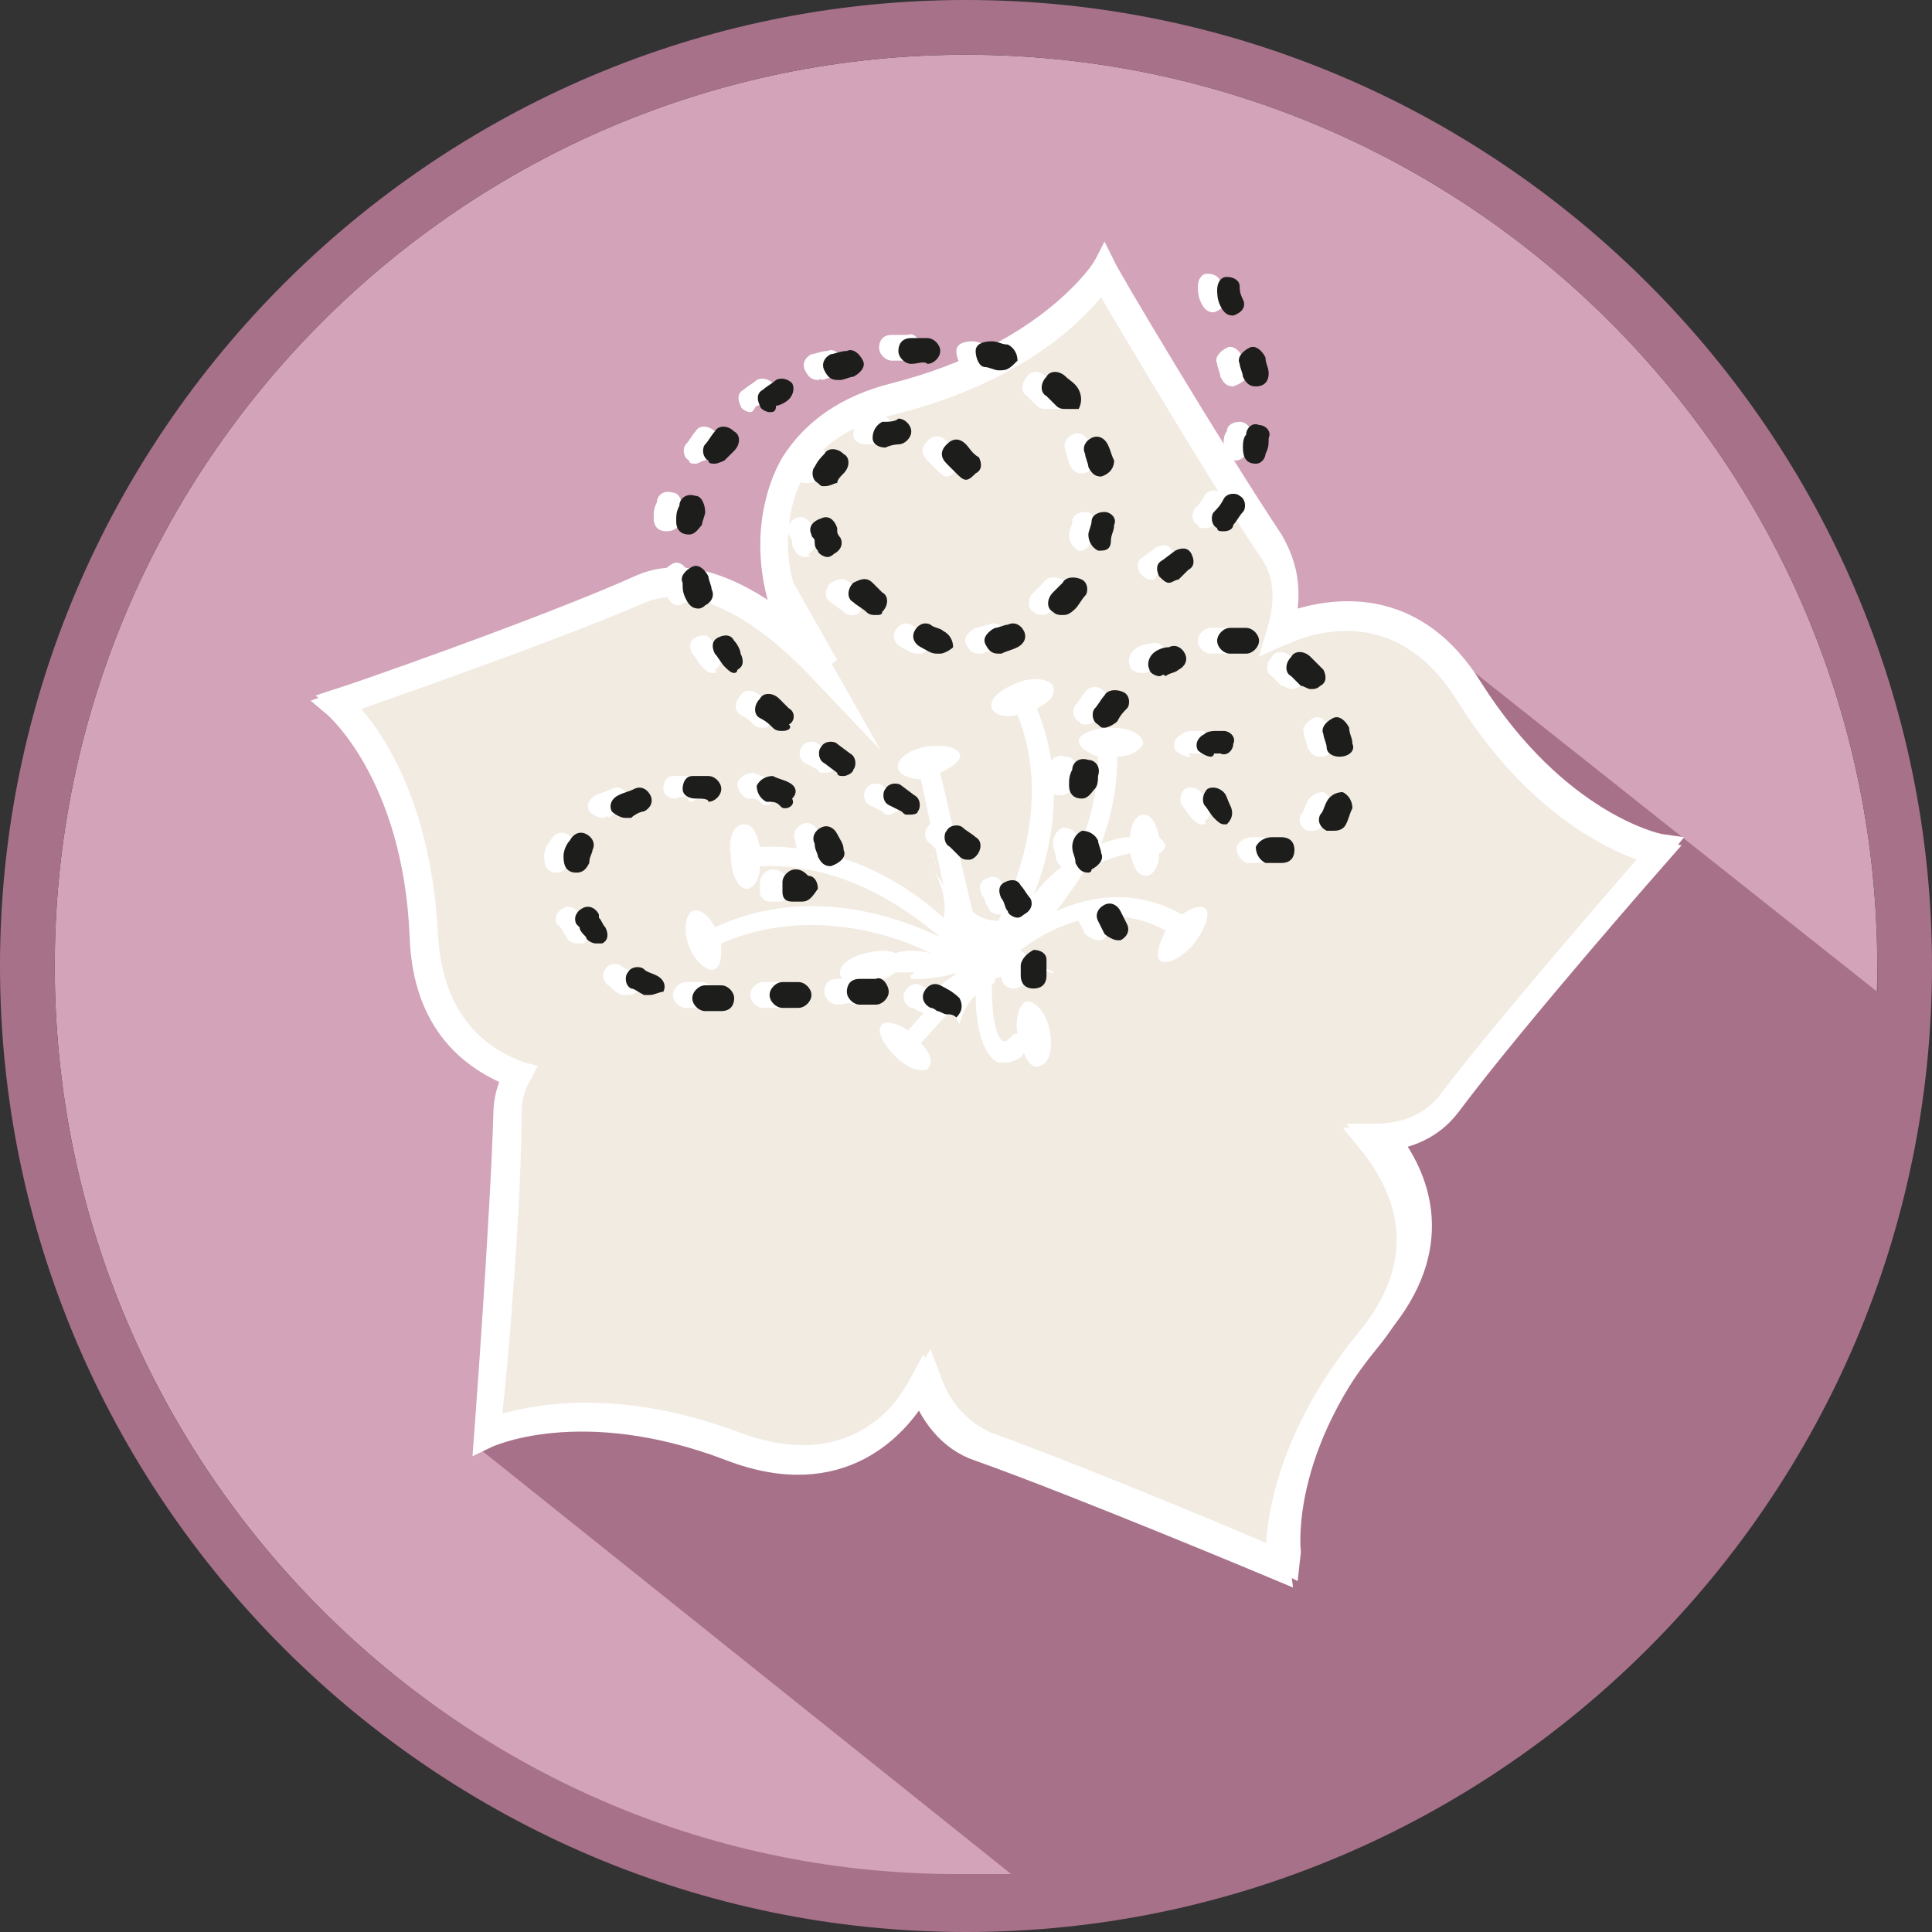 <?xml version="1.0" encoding="utf-8"?>
<!-- Generator: Adobe Illustrator 20.0.0, SVG Export Plug-In . SVG Version: 6.00 Build 0)  -->
<svg version="1.1" id="Layer_1" xmlns="http://www.w3.org/2000/svg" xmlns:xlink="http://www.w3.org/1999/xlink" x="0px" y="0px"
	 width="60px" height="60px" viewBox="0 0 60 60" style="enable-background:new 0 0 60 60;" xml:space="preserve">
<rect x="0" y="0" width="60" height="60" fill="#333333" stroke="none"/>
<style type="text/css">
	.st0{fill:#D2A3B9;}
	.st1{fill:#A8718A;}
	.st2{fill:#945E34;}
	.st3{fill:#F2EBE2;}
	.st4{fill:none;stroke:#FFFFFF;stroke-width:0.756;stroke-miterlimit:10;}
	.st5{fill:#FFFFFF;}
	.st6{fill:#1D1D1B;}
</style>
<path class="st0" d="M30,1.7C14.4,1.7,1.7,14.4,1.7,30c0,15.6,12.7,28.3,28.3,28.3c15.6,0,28.3-12.7,28.3-28.3
	C58.3,14.4,45.6,1.7,30,1.7"/>
<path class="st1" d="M30,0C13.5,0,0,13.5,0,30c0,16.5,13.5,30,30,30c16.5,0,30-13.5,30-30C60,13.5,46.5,0,30,0 M44.3,19.7
	c0.5,0.5-4.4,5.1-4.1,5.7c1.2,3.1,7.2,5.8,2.8,7.5c-1.4,0.6-2.8,0.9-4.2,0.9c-0.3,0-0.6-0.1-0.9-0.1c1.5,0.6,3,1.7,4.1,3.1
	c1.4,1.7-2.3-0.6-2.1,1.3c0.2,2,0.2,1.8-1.1,2.8C38,41.6,39.2,45,38,45c-2.4,0-3.2,1.7-5.2-0.6c-1.4-1.7-2.3-3.7-2.5-5.6
	c0-0.1,0-0.2,0-0.4c3.6-0.2,6.5-3.1,6.5-6.8c0-3.7-3.1-6.8-6.8-6.8c-3.7,0-6.8,3.1-6.8,6.8c0,3.7,3,6.7,6.6,6.8
	c-0.1,1.9-0.9,4-2.4,5.9c-1.9,2.4-6.3-6-8.7-6c-1.2,0-3,7.3-3.8,6.7l16.5,13.2c-0.5,0-1,0-1.5,0C14.4,58.3,1.7,45.6,1.7,30
	C1.7,14.4,14.4,1.7,30,1.7c15.6,0,28.3,12.7,28.3,28.3c0,0.3,0,0.5,0,0.8L44.3,19.7z M30,36.9c-2.8,0-5.1-2.3-5.1-5.1
	c0-2.8,2.3-5.1,5.1-5.1c2.8,0,5.1,2.3,5.1,5.1C35.2,34.6,32.9,36.9,30,36.9"/>
<path class="st2" d="M46.7,22c0,0,0.1,0.1,0.1,0.1L46.7,22L46.7,22z"/>
<path class="st3" d="M51.5,26.5c0,0-3.2-0.6-5.9-4.9c-1.9-3.1-4.6-2.5-5.9-1.9c0.3-1,0.3-1.9-0.3-2.7c-1.8-2.7-5.2-8.5-5.2-8.5
	s-1.6,2.8-6.5,4c-5,1.2-3.5,6-3.5,6l1.3,2.3c-1.8-1.9-3.9-3.2-5.7-2.4c-3,1.3-9.4,3.5-9.4,3.5s2.5,2.1,2.7,7.2
	c0.1,2.7,1.6,3.8,2.9,4.3c-0.2,0.4-0.3,0.8-0.3,1.2c-0.1,3.3-0.6,10-0.6,10s2.9-1.4,7.6,0.4c3.4,1.3,5.2-0.7,5.9-2
	c0.3,0.9,0.9,1.7,1.8,2c3.1,1.1,9.3,3.7,9.3,3.7s-0.4-3.2,2.8-7.1c2.3-2.8,0.9-5.1,0-6.2c1,0,1.9-0.3,2.5-1.1
	C47.1,31.5,51.5,26.5,51.5,26.5 M30.7,29.1C30.7,29.1,30.7,29.1,30.7,29.1L30.7,29.1L30.7,29.1z"/>
<path class="st4" d="M51.5,26.5c0,0-3.2-0.6-5.9-4.9c-1.9-3.1-4.6-2.5-5.9-1.9c0.3-1,0.3-1.9-0.3-2.7c-1.8-2.7-5.2-8.5-5.2-8.5
	s-1.6,2.8-6.5,4c-5,1.2-3.5,6-3.5,6l1.3,2.3c-1.8-1.9-3.9-3.2-5.7-2.4c-3,1.3-9.4,3.5-9.4,3.5s2.5,2.1,2.7,7.2
	c0.1,2.7,1.6,3.8,2.9,4.3c-0.2,0.4-0.3,0.8-0.3,1.2c-0.1,3.3-0.6,10-0.6,10s2.9-1.4,7.6,0.4c3.4,1.3,5.2-0.7,5.9-2
	c0.3,0.9,0.9,1.7,1.8,2c3.1,1.1,9.3,3.7,9.3,3.7s-0.4-3.2,2.8-7.1c2.3-2.8,0.9-5.1,0-6.2c1,0,1.9-0.3,2.5-1.1
	C47.1,31.5,51.5,26.5,51.5,26.5z M30.7,29.1C30.7,29.1,30.7,29.1,30.7,29.1L30.7,29.1L30.7,29.1z"/>
<path class="st5" d="M40.3,49.1l-0.6-0.3c-0.1,0-6.2-2.6-9.2-3.7c-0.8-0.3-1.3-0.8-1.8-1.6c-0.9,1.2-2.7,2.8-6,1.6
	c-4.5-1.7-7.3-0.4-7.3-0.4L14.8,45l0.1-0.7c0-0.1,0.6-6.7,0.6-9.9c0-0.3,0.1-0.7,0.2-1c-1.3-0.6-2.7-1.8-2.8-4.5
	c-0.2-4.8-2.6-6.9-2.6-6.9l-0.5-0.4l0.6-0.2c0.1,0,6.4-2.2,9.3-3.5c1.3-0.6,2.8-0.2,4.4,0.9l-0.2-0.4c-0.1-0.2-0.7-2.3,0.4-4.2
	c0.7-1.1,1.8-1.9,3.4-2.3c4.7-1.2,6.3-3.8,6.3-3.8l0.3-0.6l0.3,0.6c0,0.1,3.4,5.8,5.2,8.5c0.4,0.7,0.6,1.4,0.5,2.3
	c1.4-0.4,3.9-0.6,5.7,2.3c2.6,4.1,5.6,4.7,5.6,4.7l0.7,0.1l-0.4,0.5c0,0.1-4.5,5-6.4,7.6c-0.5,0.6-1.2,1-2,1.2
	c0.9,1.2,1.8,3.5-0.4,6.1c-3.1,3.7-2.7,6.8-2.7,6.8L40.3,49.1z M28.9,41.9l0.3,0.8c0.3,0.9,0.9,1.5,1.6,1.8c2.5,0.9,7.1,2.8,8.7,3.5
	c0-1.2,0.4-3.7,2.9-6.8c2-2.5,1.1-4.5,0-5.7l-0.6-0.6l0.8,0c1,0,1.7-0.3,2.2-1c1.6-2.1,4.9-5.9,6.1-7.2c-1.1-0.4-3.4-1.6-5.5-4.9
	c-1.7-2.7-3.9-2.5-5.4-1.8l-0.8,0.3l0.2-0.8c0.3-0.9,0.2-1.7-0.2-2.4c-1.5-2.2-4-6.6-4.9-8c-0.7,0.9-2.6,2.8-6.4,3.7
	c-1.4,0.3-2.4,1-2.9,1.9c-0.9,1.6-0.4,3.5-0.3,3.5l1.3,2.3L25.3,21c-2.1-2.1-3.9-2.9-5.3-2.3c-2.5,1-7.2,2.7-8.8,3.3
	c0.8,0.9,2.2,3.1,2.4,7c0.1,2,1,3.4,2.7,4l0.4,0.1l-0.2,0.4c-0.2,0.3-0.3,0.7-0.3,1c0,2.7-0.4,7.7-0.6,9.4c1.1-0.3,3.7-0.8,7.4,0.6
	c3,1.1,4.6-0.4,5.4-1.8L28.9,41.9z M31,29.3L30.3,29l0.2,0.1l-0.2-0.1L31,29.3L31,29.3z"/>
<path class="st5" d="M37.4,28.2c-0.1-0.1-0.4,0-0.7,0.2c-1.4-0.8-2.8-0.6-3.9-0.1c0.3-0.4,0.6-0.8,0.9-1.3c0.4-0.2,0.9-0.4,1.4-0.5
	c0.1,0.4,0.2,0.7,0.5,0.7c0.2,0,0.4-0.3,0.4-0.7c0.1,0,0.1-0.1,0.2-0.2c0-0.1-0.1-0.2-0.2-0.3c-0.1-0.4-0.2-0.7-0.5-0.7
	c-0.2,0-0.4,0.3-0.4,0.7c-0.3,0-0.6,0.1-0.9,0.2c0.3-0.8,0.5-1.7,0.5-2.7c0.4,0,0.7-0.2,0.8-0.4c0-0.3-0.4-0.5-1-0.5
	c-0.5,0-1,0.2-1,0.4c0,0.2,0.3,0.4,0.6,0.5c0,1.2-0.3,2.3-0.8,3.2c-0.5,0.3-0.9,0.7-1.2,1.1c0.6-1.5,1-3.6,0.1-5.8
	c0.4-0.2,0.6-0.4,0.5-0.7c-0.1-0.2-0.6-0.3-1.1-0.1c-0.5,0.2-0.9,0.5-0.8,0.8c0.1,0.2,0.4,0.3,0.8,0.2c1,2.5,0.1,5-0.6,6.4
	c-0.3,0-0.6-0.1-0.8-0.3L29.2,24c0.4-0.2,0.7-0.4,0.6-0.6c-0.1-0.2-0.5-0.3-1.1-0.2c-0.5,0.1-0.9,0.4-0.8,0.7
	c0.1,0.2,0.4,0.3,0.7,0.3l0.7,3.3c-0.1-0.2-0.2-0.3-0.3-0.5c0.3,0.6,0.4,1.1,0.3,1.5c-1.2-1.1-3.2-2.3-5.7-2.2
	c-0.1-0.4-0.2-0.7-0.5-0.7c-0.3,0-0.5,0.4-0.4,1c0,0.5,0.2,1,0.5,1c0.2,0,0.4-0.3,0.4-0.7c2.5-0.1,4.4,1.2,5.6,2.2c0,0,0,0,0,0
	c-1.5-0.7-4.2-1.6-7-0.3c-0.2-0.4-0.5-0.6-0.7-0.5c-0.2,0.1-0.3,0.6-0.1,1.1c0.2,0.5,0.6,0.8,0.8,0.7c0.2-0.1,0.2-0.4,0.2-0.8
	c2.5-1.1,5.1-0.4,6.5,0.3c0,0,0,0,0,0c-0.4-0.1-0.8-0.1-1.1,0c-0.2-0.1-0.5-0.1-0.9,0c-0.5,0.1-0.9,0.4-0.8,0.7
	c0.1,0.3,0.5,0.3,1.1,0.2c0.3-0.1,0.5-0.2,0.6-0.3c0.2,0,0.3,0,0.6,0c-0.6,0.4,1,0.1,1,0.1c0.9-0.3-0.7,0.4-0.3,0.7l-0.9,1
	c-0.3-0.2-0.6-0.3-0.8-0.2c-0.2,0.2,0,0.6,0.4,1c0.4,0.4,0.8,0.5,1,0.4c0.2-0.2,0.1-0.5-0.2-0.8l0.9-1c0.2,0.2,0.3,0.4,0.3,0.4
	c0.1-0.4,0.3-0.7,0.5-0.9c0,1.2,0.3,1.9,0.7,2.1c0.1,0,0.2,0,0.2,0c0.2,0,0.5-0.1,0.6-0.3c0.1,0.3,0.3,0.5,0.5,0.4
	c0.3-0.1,0.4-0.5,0.3-1.1c-0.1-0.5-0.4-0.9-0.7-0.9c-0.2,0-0.4,0.5-0.3,1c-0.1,0-0.1,0-0.2,0.1c-0.1,0.1-0.2,0.2-0.3,0.1
	c0,0-0.3-0.2-0.3-1.7c0.1-0.1,0.1-0.1,0.1-0.2c0.5-0.2,1-0.2,1.5-0.1c-0.5-0.2-0.7-0.5-0.7-0.8c0.9-0.7,2.7-1.6,4.5-0.6
	c-0.2,0.4-0.3,0.7-0.2,0.9c0.2,0.2,0.6,0,1-0.4C37.5,28.8,37.6,28.3,37.4,28.2"/>
<path class="st5" d="M32.6,30.2c0.3,0.1-2.1-0.7-1.5-0.6C31,29.6,33.3,30.3,32.6,30.2"/>
<path class="st5" d="M29.1,26.9c-0.1-0.1-0.1-0.3-0.2-0.4C28.9,26.5,29,26.7,29.1,26.9"/>
<path class="st5" d="M31.5,30.7C31.5,30.7,31.5,30.7,31.5,30.7c-0.3,0-0.4-0.2-0.4-0.4c0-0.1,0-0.2,0-0.3c0-0.2,0.2-0.4,0.4-0.5
	c0.2,0,0.4,0.1,0.4,0.3l0,0.1c0,0.1,0,0.3,0,0.4C31.9,30.5,31.7,30.7,31.5,30.7 M31,28.4c-0.1,0-0.3-0.1-0.3-0.2
	c-0.1-0.1-0.1-0.3-0.2-0.4c-0.1-0.2-0.1-0.4,0.1-0.5c0.2-0.1,0.4-0.1,0.5,0.1c0.1,0.1,0.2,0.3,0.3,0.4c0.1,0.2,0,0.4-0.2,0.5
	C31.1,28.4,31.1,28.4,31,28.4 M29.5,26.6c-0.1,0-0.2,0-0.3-0.1c-0.1-0.1-0.2-0.2-0.3-0.3c-0.2-0.1-0.2-0.4-0.1-0.5
	c0.1-0.2,0.4-0.2,0.5-0.1c0.1,0.1,0.3,0.2,0.4,0.3c0.2,0.1,0.2,0.4,0,0.6C29.7,26.6,29.6,26.6,29.5,26.6 M27.6,25.3
	c-0.1,0-0.1,0-0.2-0.1L27,25c-0.2-0.1-0.2-0.4-0.1-0.5c0.1-0.2,0.4-0.2,0.5-0.1l0.4,0.3c0.2,0.1,0.2,0.4,0.1,0.5
	C27.8,25.2,27.7,25.3,27.6,25.3 M25.6,24c-0.1,0-0.2,0-0.2-0.1L25,23.7c-0.2-0.1-0.2-0.4-0.1-0.5c0.1-0.2,0.4-0.2,0.5-0.1l0.4,0.3
	c0.2,0.1,0.2,0.4,0.1,0.5C25.8,24,25.7,24,25.6,24 M23.7,22.6c-0.1,0-0.2,0-0.3-0.1c-0.1-0.1-0.2-0.2-0.4-0.3
	c-0.2-0.1-0.2-0.4,0-0.6c0.1-0.2,0.4-0.2,0.6,0c0.1,0.1,0.2,0.2,0.3,0.3c0.2,0.1,0.2,0.4,0,0.5C23.9,22.6,23.8,22.6,23.7,22.6
	 M22.1,20.9c-0.1,0-0.2-0.1-0.3-0.2c-0.1-0.1-0.2-0.3-0.3-0.4c-0.1-0.2-0.1-0.4,0.1-0.5c0.2-0.1,0.4-0.1,0.5,0.1
	c0.1,0.1,0.2,0.3,0.2,0.4c0.1,0.2,0.1,0.4-0.1,0.5C22.3,20.9,22.2,20.9,22.1,20.9 M30.4,20.3c-0.2,0-0.3-0.1-0.4-0.3
	c-0.1-0.2,0.1-0.4,0.3-0.5c0.1,0,0.3-0.1,0.4-0.1c0.2-0.1,0.4,0,0.5,0.2c0.1,0.2,0,0.4-0.2,0.5c-0.2,0.1-0.3,0.1-0.5,0.2
	C30.5,20.3,30.4,20.3,30.4,20.3 M28.6,20.3c0,0-0.1,0-0.1,0c-0.2,0-0.3-0.1-0.5-0.2c-0.2-0.1-0.3-0.3-0.2-0.5
	c0.1-0.2,0.3-0.3,0.5-0.2c0.1,0.1,0.3,0.1,0.4,0.2c0.2,0.1,0.3,0.3,0.3,0.5C28.9,20.1,28.7,20.3,28.6,20.3 M26.5,19.1
	c-0.1,0-0.2,0-0.3-0.1c-0.1-0.1-0.3-0.2-0.4-0.3c-0.2-0.1-0.2-0.4,0-0.6c0.2-0.1,0.4-0.2,0.6,0c0.1,0.1,0.2,0.2,0.3,0.3
	c0.2,0.1,0.2,0.4,0,0.5C26.8,19,26.6,19.1,26.5,19.1 M32.4,19.1c-0.1,0-0.2,0-0.3-0.1c-0.2-0.1-0.2-0.4,0-0.6
	c0.1-0.1,0.2-0.2,0.3-0.3c0.1-0.2,0.4-0.2,0.6-0.1c0.2,0.1,0.2,0.4,0.1,0.5c-0.1,0.1-0.2,0.3-0.3,0.4C32.6,19,32.5,19.1,32.4,19.1
	 M21.1,18.8c-0.2,0-0.3-0.1-0.4-0.3c-0.1-0.2-0.1-0.3-0.1-0.5c-0.1-0.2,0.1-0.4,0.3-0.5c0.2-0.1,0.4,0.1,0.5,0.3
	c0,0.1,0.1,0.3,0.1,0.4c0.1,0.2,0,0.4-0.2,0.5C21.1,18.8,21.1,18.8,21.1,18.8 M25,17.3c-0.1,0-0.3-0.1-0.3-0.2
	c-0.1-0.1-0.1-0.2-0.1-0.3l-0.1-0.2c-0.1-0.2,0-0.4,0.2-0.5c0.2-0.1,0.4,0,0.5,0.2l0,0.1c0,0.1,0.1,0.2,0.1,0.3
	c0.1,0.2,0,0.4-0.2,0.5C25.2,17.3,25.1,17.3,25,17.3 M33.6,17.1c0,0-0.1,0-0.1,0c-0.2-0.1-0.3-0.3-0.3-0.5c0-0.1,0.1-0.3,0.1-0.4
	c0-0.2,0.2-0.3,0.4-0.3c0.2,0,0.4,0.2,0.3,0.4c0,0.2-0.1,0.3-0.1,0.5C33.9,16.9,33.7,17.1,33.6,17.1 M20.7,16.5
	C20.7,16.5,20.7,16.5,20.7,16.5c-0.3,0-0.4-0.2-0.4-0.4c0-0.2,0-0.3,0.1-0.5c0-0.2,0.2-0.4,0.5-0.3c0.2,0,0.3,0.3,0.3,0.5
	c0,0.1-0.1,0.3-0.1,0.4C21.1,16.4,20.9,16.5,20.7,16.5 M25,15c-0.1,0-0.1,0-0.2-0.1c-0.2-0.1-0.2-0.4-0.1-0.5
	c0.1-0.2,0.2-0.3,0.3-0.4c0.1-0.2,0.4-0.2,0.6,0c0.2,0.2,0.2,0.4,0,0.6c-0.1,0.1-0.2,0.2-0.2,0.3C25.3,15,25.1,15,25,15 M29.4,14.8
	c-0.1,0-0.2-0.1-0.3-0.2c-0.1-0.1-0.2-0.2-0.3-0.3c-0.2-0.2-0.2-0.4,0-0.6c0.2-0.2,0.4-0.2,0.6,0c0.1,0.1,0.3,0.3,0.4,0.4
	c0.1,0.2,0.1,0.4-0.1,0.5C29.5,14.8,29.5,14.8,29.4,14.8 M33.6,14.7c-0.2,0-0.3-0.1-0.4-0.3c0-0.1-0.1-0.3-0.1-0.4
	c-0.1-0.2,0-0.4,0.2-0.5c0.2-0.1,0.4,0,0.5,0.2c0.1,0.2,0.1,0.3,0.2,0.5C34,14.4,33.9,14.7,33.6,14.7C33.6,14.7,33.6,14.7,33.6,14.7
	 M21.6,14.4c-0.1,0-0.2,0-0.2-0.1c-0.2-0.1-0.2-0.4-0.1-0.5c0.1-0.1,0.2-0.3,0.3-0.4c0.1-0.2,0.4-0.2,0.6,0c0.2,0.1,0.2,0.4,0,0.6
	c-0.1,0.1-0.2,0.2-0.3,0.3C21.8,14.3,21.7,14.4,21.6,14.4 M26.9,13.8c-0.2,0-0.4-0.1-0.4-0.3c0-0.2,0.1-0.4,0.3-0.5
	c0.2,0,0.4,0,0.5-0.1c0.3,0,0.4,0.2,0.4,0.4c0,0.2-0.2,0.4-0.4,0.4C27.3,13.8,27.1,13.8,26.9,13.8C27,13.8,26.9,13.8,26.9,13.8
	 M23.3,12.8c-0.1,0-0.3-0.1-0.3-0.2c-0.1-0.2-0.1-0.4,0.1-0.5c0.1-0.1,0.3-0.2,0.4-0.3c0.2-0.1,0.4,0,0.5,0.1c0.1,0.2,0,0.4-0.1,0.5
	c-0.1,0.1-0.3,0.2-0.4,0.2C23.4,12.7,23.4,12.8,23.3,12.8 M32.5,12.7c-0.1,0-0.2,0-0.3-0.1c-0.1-0.1-0.2-0.2-0.3-0.3
	c-0.2-0.1-0.2-0.4,0-0.6c0.1-0.2,0.4-0.2,0.6,0c0.1,0.1,0.3,0.2,0.4,0.4c0.1,0.2,0.1,0.4,0,0.6C32.7,12.7,32.6,12.7,32.5,12.7
	 M25.4,11.8c-0.2,0-0.3-0.1-0.4-0.3c-0.1-0.2,0-0.4,0.2-0.5c0.1,0,0.3-0.1,0.5-0.1c0.2-0.1,0.4,0.1,0.5,0.3c0.1,0.2-0.1,0.4-0.3,0.5
	c-0.1,0-0.3,0.1-0.4,0.1C25.5,11.7,25.5,11.8,25.4,11.8 M30.5,11.5c0,0-0.1,0-0.1,0c-0.1,0-0.3-0.1-0.4-0.1c-0.2,0-0.3-0.3-0.3-0.5
	c0-0.2,0.2-0.3,0.5-0.3c0.2,0,0.3,0.1,0.5,0.1c0.2,0.1,0.3,0.3,0.3,0.5C30.8,11.4,30.7,11.5,30.5,11.5 M27.7,11.2
	c-0.2,0-0.4-0.2-0.4-0.4c0-0.2,0.1-0.4,0.4-0.4c0.2,0,0.3,0,0.5,0c0.2-0.1,0.4,0.2,0.4,0.4c0,0.2-0.2,0.4-0.4,0.4
	C28,11.2,27.9,11.2,27.7,11.2C27.7,11.2,27.7,11.2,27.7,11.2"/>
<path class="st5" d="M34.1,29.2c-0.1,0-0.3-0.1-0.4-0.2l-0.2-0.4c-0.1-0.2,0-0.4,0.2-0.5c0.2-0.1,0.4,0,0.5,0.2l0.2,0.4
	c0.1,0.2,0,0.4-0.2,0.5C34.2,29.2,34.2,29.2,34.1,29.2 M33.2,27c-0.2,0-0.3-0.1-0.4-0.3c0-0.2-0.1-0.3-0.1-0.5
	c0-0.2,0.1-0.4,0.3-0.5c0.2,0,0.4,0.1,0.5,0.3c0,0.1,0.1,0.3,0.1,0.4c0.1,0.2-0.1,0.4-0.3,0.5C33.3,27,33.2,27,33.2,27 M39,26.8
	c-0.1,0-0.2,0-0.3,0c-0.2-0.1-0.3-0.3-0.3-0.5c0.1-0.2,0.3-0.3,0.5-0.3c0.1,0,0.2,0,0.3,0c0.2,0,0.4,0.1,0.4,0.4
	c0,0.2-0.1,0.4-0.4,0.4C39.2,26.8,39.1,26.8,39,26.8 M40.8,25.8c-0.1,0-0.1,0-0.2,0c-0.2-0.1-0.3-0.3-0.2-0.5
	c0.1-0.1,0.1-0.2,0.2-0.4c0.1-0.2,0.3-0.3,0.5-0.3c0.2,0.1,0.3,0.3,0.3,0.5c-0.1,0.2-0.1,0.3-0.2,0.5C41,25.7,40.9,25.8,40.8,25.8
	 M37.3,25.6c-0.1,0-0.2-0.1-0.3-0.2c-0.1-0.1-0.2-0.3-0.3-0.4c-0.1-0.2,0-0.4,0.1-0.5c0.2-0.1,0.4,0,0.5,0.1
	c0.1,0.1,0.1,0.2,0.2,0.4c0.1,0.2,0.1,0.4-0.1,0.5C37.5,25.6,37.4,25.6,37.3,25.6 M32.9,24.7C32.9,24.7,32.9,24.7,32.9,24.7
	c-0.3,0-0.4-0.2-0.4-0.4c0-0.2,0-0.3,0.1-0.5c0-0.2,0.2-0.4,0.5-0.3c0.2,0,0.4,0.2,0.3,0.5c0,0.1,0,0.3-0.1,0.4
	C33.3,24.6,33.1,24.7,32.9,24.7 M36.9,23.5c-0.1,0-0.3-0.1-0.4-0.2c-0.1-0.2,0-0.4,0.2-0.5c0.1-0.1,0.3-0.1,0.4-0.1
	c0.1,0,0.1,0,0.2,0c0.2,0,0.4,0.2,0.3,0.4c0,0.2-0.2,0.4-0.4,0.3c-0.1,0-0.2,0-0.3,0C37,23.5,37,23.5,36.9,23.5 M41,23.5
	c-0.2,0-0.3-0.1-0.4-0.3c0-0.1-0.1-0.3-0.1-0.4c-0.1-0.2,0.1-0.4,0.3-0.5c0.2-0.1,0.4,0.1,0.5,0.3c0,0.2,0.1,0.3,0.1,0.5
	C41.4,23.3,41.3,23.5,41,23.5C41.1,23.5,41,23.5,41,23.5 M33.7,22.5c-0.1,0-0.1,0-0.2-0.1c-0.2-0.1-0.2-0.4-0.1-0.5
	c0.1-0.1,0.2-0.3,0.3-0.4c0.1-0.2,0.4-0.2,0.5-0.1c0.2,0.1,0.2,0.4,0.1,0.5c-0.1,0.1-0.2,0.2-0.2,0.4C33.9,22.5,33.8,22.5,33.7,22.5
	 M40.1,21.4c-0.1,0-0.2-0.1-0.3-0.1c-0.1-0.1-0.2-0.2-0.3-0.3c-0.2-0.1-0.2-0.4,0-0.6c0.1-0.2,0.4-0.2,0.6,0
	c0.1,0.1,0.2,0.2,0.4,0.4c0.1,0.2,0.1,0.4-0.1,0.5C40.2,21.4,40.2,21.4,40.1,21.4 M35.4,20.9c-0.1,0-0.3-0.1-0.3-0.2
	c-0.1-0.2,0-0.4,0.1-0.5c0.1-0.1,0.3-0.2,0.5-0.2c0.2-0.1,0.4,0,0.5,0.2c0.1,0.2,0,0.4-0.2,0.5c-0.1,0.1-0.3,0.1-0.4,0.2
	C35.5,20.9,35.4,20.9,35.4,20.9 M38.1,20.3c-0.1,0-0.2,0-0.2,0c0,0-0.1,0-0.1,0c-0.1,0-0.1,0-0.2,0c-0.2,0-0.4-0.2-0.4-0.4
	c0-0.2,0.2-0.4,0.4-0.4c0.1,0,0.2,0,0.2,0c0.1,0,0.2,0,0.3,0c0.2,0,0.4,0.2,0.4,0.4C38.4,20.1,38.3,20.3,38.1,20.3"/>
<path class="st5" d="M35.7,18c-0.1,0-0.2-0.1-0.3-0.2c-0.1-0.2-0.1-0.4,0.1-0.5l0.4-0.3c0.2-0.1,0.4-0.1,0.5,0.1
	c0.1,0.2,0.1,0.4-0.1,0.5l-0.4,0.3C35.9,18,35.8,18,35.7,18 M37.4,16.4c-0.1,0-0.2,0-0.2-0.1C37,16.2,37,16,37.1,15.8
	c0.1-0.1,0.2-0.2,0.3-0.4c0.1-0.2,0.4-0.2,0.5-0.1c0.2,0.1,0.2,0.4,0.1,0.5c-0.1,0.1-0.2,0.3-0.3,0.4C37.7,16.4,37.5,16.4,37.4,16.4
	 M38.4,14.3C38.3,14.3,38.3,14.3,38.4,14.3c-0.3,0-0.4-0.2-0.4-0.5c0-0.1,0-0.3,0.1-0.4c0-0.2,0.2-0.3,0.4-0.3
	c0.2,0,0.4,0.2,0.3,0.4c0,0.2,0,0.3-0.1,0.5C38.7,14.2,38.5,14.3,38.4,14.3 M38.3,12c-0.2,0-0.3-0.1-0.4-0.3c0-0.1-0.1-0.3-0.1-0.4
	c-0.1-0.2,0.1-0.4,0.3-0.5c0.2-0.1,0.4,0.1,0.5,0.3c0,0.2,0.1,0.3,0.1,0.5C38.8,11.7,38.6,11.9,38.3,12C38.4,12,38.4,12,38.3,12
	 M37.7,9.7c-0.2,0-0.3-0.1-0.4-0.3c-0.1-0.2-0.1-0.4-0.1-0.5c0-0.2,0.1-0.4,0.3-0.4c0.2,0,0.4,0.1,0.4,0.3C38,9,38,9.1,38,9.2
	c0.1,0.2,0,0.4-0.3,0.5C37.7,9.7,37.7,9.7,37.7,9.7"/>
<path class="st5" d="M28.8,31.5c-0.1,0-0.2-0.1-0.3-0.1c0,0-0.1-0.1-0.2-0.1c-0.2-0.1-0.3-0.3-0.2-0.5c0.1-0.2,0.3-0.3,0.5-0.2
	c0.2,0.1,0.4,0.2,0.6,0.4c0.1,0.2,0.1,0.4-0.1,0.6C28.9,31.5,28.9,31.5,28.8,31.5 M21.8,31.3L21.8,31.3c-0.2,0-0.3,0-0.5,0
	c-0.2,0-0.4-0.2-0.4-0.4c0-0.2,0.2-0.4,0.4-0.4c0.2,0,0.3,0,0.5,0c0.2,0,0.4,0.2,0.4,0.4C22.2,31.2,22,31.3,21.8,31.3 M23.7,31.3
	c-0.2,0-0.4-0.2-0.4-0.4c0-0.2,0.2-0.4,0.4-0.4l0.5,0c0.2,0,0.4,0.2,0.4,0.4c0,0.2-0.2,0.4-0.4,0.4L23.7,31.3
	C23.7,31.3,23.7,31.3,23.7,31.3 M26,31.2c-0.2,0-0.4-0.2-0.4-0.4c0-0.2,0.1-0.4,0.4-0.4c0.2,0,0.3,0,0.5,0c0,0,0,0,0,0
	c0.2,0,0.4,0.2,0.4,0.4c0,0.2-0.2,0.4-0.4,0.4C26.4,31.1,26.2,31.2,26,31.2C26.1,31.2,26.1,31.2,26,31.2 M19.5,30.9
	c-0.1,0-0.1,0-0.2,0c-0.2-0.1-0.3-0.2-0.4-0.3c-0.2-0.1-0.2-0.4-0.1-0.5c0.1-0.2,0.4-0.2,0.5-0.1c0.1,0.1,0.2,0.1,0.4,0.2
	c0.2,0.1,0.3,0.3,0.2,0.5C19.8,30.8,19.7,30.9,19.5,30.9 M17.9,29.3c-0.1,0-0.3-0.1-0.3-0.2c-0.1-0.1-0.1-0.2-0.2-0.3l-0.1-0.1
	c-0.1-0.2,0-0.4,0.2-0.5c0.2-0.1,0.4,0,0.5,0.2l0,0.1c0.1,0.1,0.1,0.2,0.2,0.3c0.1,0.2,0.1,0.4-0.1,0.5C18,29.3,17.9,29.3,17.9,29.3
	 M24.2,28C24.2,28,24.2,28,24.2,28c-0.1,0-0.2,0-0.3,0c-0.1,0-0.3-0.1-0.3-0.3c0-0.1,0-0.2,0-0.3c0-0.2,0.2-0.4,0.4-0.4
	c0.2,0,0.3,0.1,0.4,0.2c0.2,0,0.3,0.2,0.3,0.4C24.6,27.8,24.4,28,24.2,28 M17.3,27.1C17.2,27.1,17.2,27.1,17.3,27.1
	c-0.3,0-0.4-0.2-0.4-0.5c0-0.2,0.1-0.4,0.2-0.5c0.1-0.2,0.3-0.3,0.5-0.2c0.2,0.1,0.3,0.3,0.2,0.5c0,0.1-0.1,0.2-0.1,0.4
	C17.6,26.9,17.5,27.1,17.3,27.1 M25.2,26.8c-0.2,0-0.3-0.1-0.4-0.3c0-0.1-0.1-0.2-0.1-0.4c-0.1-0.2,0-0.4,0.2-0.5
	c0.2-0.1,0.4,0,0.5,0.2c0.1,0.2,0.1,0.3,0.2,0.5c0.1,0.2-0.1,0.4-0.3,0.5C25.3,26.8,25.2,26.8,25.2,26.8 M18.7,25.4
	c-0.1,0-0.3-0.1-0.4-0.2c-0.1-0.2,0-0.4,0.2-0.5c0.2-0.1,0.3-0.1,0.5-0.2c0.2-0.1,0.4,0,0.5,0.2c0.1,0.2,0,0.4-0.2,0.5
	c-0.1,0-0.3,0.1-0.4,0.2C18.9,25.3,18.8,25.4,18.7,25.4 M23.8,25c-0.1,0-0.1,0-0.2-0.1c-0.1-0.1-0.2-0.1-0.4-0.1
	c-0.2-0.1-0.3-0.3-0.3-0.5c0.1-0.2,0.3-0.3,0.5-0.3c0.2,0.1,0.3,0.1,0.5,0.2c0.2,0.1,0.3,0.3,0.1,0.5C24,25,23.9,25,23.8,25
	 M21,24.8c-0.2,0-0.4-0.1-0.4-0.3c0-0.2,0.1-0.4,0.3-0.4c0.2,0,0.3,0,0.5,0c0,0,0,0,0,0c0.2,0,0.4,0.2,0.4,0.4
	c0,0.2-0.2,0.4-0.4,0.4C21.4,24.7,21.2,24.7,21,24.8C21,24.8,21,24.8,21,24.8"/>
<path class="st6" d="M32.1,30.7C32.1,30.7,32.1,30.7,32.1,30.7c-0.3,0-0.4-0.2-0.4-0.4c0-0.1,0-0.2,0-0.3c0-0.2,0.2-0.4,0.4-0.5h0
	c0.2,0,0.4,0.1,0.4,0.3l0,0.1c0,0.1,0,0.3,0,0.4C32.5,30.6,32.3,30.7,32.1,30.7 M31.6,28.5c-0.1,0-0.3-0.1-0.3-0.2
	c-0.1-0.1-0.1-0.3-0.2-0.4c-0.1-0.2-0.1-0.4,0.1-0.5c0.2-0.1,0.4-0.1,0.5,0.1c0.1,0.1,0.2,0.3,0.3,0.4c0.1,0.2,0,0.4-0.2,0.5
	C31.8,28.4,31.7,28.5,31.6,28.5 M30.1,26.7c-0.1,0-0.2,0-0.3-0.1c-0.1-0.1-0.2-0.2-0.3-0.3c-0.2-0.1-0.2-0.4-0.1-0.5
	c0.1-0.2,0.4-0.2,0.5-0.1c0.1,0.1,0.3,0.2,0.4,0.3c0.2,0.1,0.2,0.4,0,0.6C30.3,26.6,30.2,26.7,30.1,26.7 M28.2,25.3
	c-0.1,0-0.1,0-0.2-0.1L27.6,25c-0.2-0.1-0.2-0.4-0.1-0.5c0.1-0.2,0.4-0.2,0.5-0.1l0.4,0.3c0.2,0.1,0.2,0.4,0.1,0.5
	C28.5,25.3,28.3,25.3,28.2,25.3 M26.2,24.1c-0.1,0-0.2,0-0.2-0.1l-0.4-0.3c-0.2-0.1-0.2-0.4-0.1-0.5c0.1-0.2,0.4-0.2,0.5-0.1
	l0.4,0.3c0.2,0.1,0.2,0.4,0.1,0.5C26.5,24,26.3,24.1,26.2,24.1 M24.3,22.7c-0.1,0-0.2,0-0.3-0.1c-0.1-0.1-0.2-0.2-0.4-0.3
	c-0.2-0.1-0.2-0.4,0-0.6c0.1-0.2,0.4-0.2,0.6,0c0.1,0.1,0.2,0.2,0.3,0.3c0.2,0.1,0.2,0.4,0,0.5C24.6,22.6,24.5,22.7,24.3,22.7
	 M22.8,20.9c-0.1,0-0.2-0.1-0.3-0.2c-0.1-0.1-0.2-0.3-0.3-0.4c-0.1-0.2-0.1-0.4,0.1-0.5c0.2-0.1,0.4-0.1,0.5,0.1
	c0.1,0.1,0.2,0.3,0.2,0.4c0.1,0.2,0.1,0.4-0.1,0.5C22.9,20.9,22.8,20.9,22.8,20.9 M31,20.3c-0.2,0-0.3-0.1-0.4-0.3
	c-0.1-0.2,0.1-0.4,0.3-0.5c0.1,0,0.3-0.1,0.4-0.1c0.2-0.1,0.4,0,0.5,0.2c0.1,0.2,0,0.4-0.2,0.5c-0.2,0.1-0.3,0.1-0.5,0.2
	C31.1,20.3,31.1,20.3,31,20.3 M29.2,20.3c0,0-0.1,0-0.1,0c-0.2,0-0.3-0.1-0.5-0.2c-0.2-0.1-0.3-0.3-0.2-0.5c0.1-0.2,0.3-0.3,0.5-0.2
	c0.1,0.1,0.3,0.1,0.4,0.2c0.2,0.1,0.3,0.3,0.3,0.5C29.5,20.2,29.3,20.3,29.2,20.3 M27.2,19.1c-0.1,0-0.2,0-0.3-0.1
	c-0.1-0.1-0.3-0.2-0.4-0.3c-0.2-0.1-0.2-0.4,0-0.6c0.2-0.1,0.4-0.2,0.6,0c0.1,0.1,0.2,0.2,0.3,0.3c0.2,0.1,0.2,0.4,0,0.6
	C27.4,19.1,27.3,19.1,27.2,19.1 M33,19.1c-0.1,0-0.2,0-0.3-0.1c-0.2-0.1-0.2-0.4,0-0.6c0.1-0.1,0.2-0.2,0.3-0.3
	c0.1-0.2,0.4-0.2,0.6-0.1c0.2,0.1,0.2,0.4,0.1,0.5c-0.1,0.1-0.2,0.3-0.3,0.4C33.2,19.1,33.1,19.1,33,19.1 M21.7,18.9
	c-0.2,0-0.3-0.1-0.4-0.3c-0.1-0.2-0.1-0.3-0.1-0.5c-0.1-0.2,0.1-0.4,0.3-0.5c0.2-0.1,0.4,0.1,0.5,0.3c0,0.1,0.1,0.3,0.1,0.4
	c0.1,0.2,0,0.4-0.2,0.5C21.8,18.9,21.7,18.9,21.7,18.9 M25.7,17.3c-0.1,0-0.3-0.1-0.3-0.2c-0.1-0.1-0.1-0.2-0.1-0.3
	c0-0.1-0.1-0.1-0.1-0.2c-0.1-0.2,0-0.4,0.3-0.5c0.2-0.1,0.4,0,0.5,0.3c0,0,0,0.1,0,0.1c0,0.1,0.1,0.2,0.1,0.2c0.1,0.2,0,0.4-0.2,0.5
	C25.8,17.3,25.7,17.3,25.7,17.3 M34.2,17.1c0,0-0.1,0-0.1,0c-0.2-0.1-0.3-0.3-0.3-0.5c0-0.1,0.1-0.3,0.1-0.4c0-0.2,0.2-0.3,0.4-0.3
	c0.2,0,0.4,0.2,0.3,0.4c0,0.2-0.1,0.3-0.1,0.5C34.5,17,34.4,17.1,34.2,17.1 M21.4,16.6C21.4,16.6,21.3,16.6,21.4,16.6
	c-0.3,0-0.4-0.2-0.4-0.4c0-0.2,0-0.3,0.1-0.5c0-0.2,0.2-0.4,0.5-0.3c0.2,0,0.3,0.3,0.3,0.5c0,0.1-0.1,0.3-0.1,0.4
	C21.7,16.4,21.6,16.6,21.4,16.6 M25.6,15.1c-0.1,0-0.1,0-0.2-0.1c-0.2-0.1-0.2-0.4-0.1-0.5c0.1-0.2,0.2-0.3,0.3-0.4
	c0.1-0.2,0.4-0.2,0.6,0c0.2,0.1,0.2,0.4,0,0.6c-0.1,0.1-0.2,0.2-0.2,0.3C25.9,15,25.8,15.1,25.6,15.1 M30,14.9
	c-0.1,0-0.2-0.1-0.3-0.2c-0.1-0.1-0.2-0.2-0.3-0.3c-0.2-0.2-0.2-0.4,0-0.6c0.2-0.2,0.4-0.2,0.6,0c0.1,0.1,0.2,0.3,0.4,0.4
	c0.1,0.2,0.1,0.4-0.1,0.5C30.2,14.8,30.1,14.9,30,14.9 M34.2,14.8c-0.2,0-0.3-0.1-0.4-0.3c0-0.1-0.1-0.3-0.1-0.4
	c-0.1-0.2,0-0.4,0.2-0.5c0.2-0.1,0.4,0,0.5,0.2c0.1,0.2,0.1,0.3,0.2,0.5C34.6,14.5,34.5,14.7,34.2,14.8
	C34.2,14.8,34.2,14.8,34.2,14.8 M22.2,14.4c-0.1,0-0.2,0-0.2-0.1c-0.2-0.1-0.2-0.4-0.1-0.5c0.1-0.1,0.2-0.3,0.3-0.4
	c0.1-0.2,0.4-0.2,0.6,0c0.2,0.1,0.2,0.4,0,0.6c-0.1,0.1-0.2,0.2-0.3,0.3C22.5,14.3,22.3,14.4,22.2,14.4 M27.5,13.9
	c-0.2,0-0.4-0.1-0.4-0.3c0-0.2,0.1-0.4,0.3-0.5c0.2,0,0.4,0,0.5-0.1h0c0.2,0,0.4,0.2,0.4,0.4c0,0.2-0.2,0.4-0.4,0.4
	C27.9,13.8,27.7,13.8,27.5,13.9C27.6,13.9,27.6,13.9,27.5,13.9 M23.9,12.8c-0.1,0-0.3-0.1-0.3-0.2c-0.1-0.2-0.1-0.4,0.1-0.5
	c0.1-0.1,0.3-0.2,0.4-0.3c0.2-0.1,0.4,0,0.5,0.1c0.1,0.2,0,0.4-0.1,0.5c-0.1,0.1-0.3,0.2-0.4,0.2C24.1,12.8,24,12.8,23.9,12.8
	 M33.1,12.7c-0.1,0-0.2,0-0.3-0.1c-0.1-0.1-0.2-0.2-0.3-0.3c-0.2-0.1-0.2-0.4,0-0.6c0.1-0.2,0.4-0.2,0.6,0c0.1,0.1,0.3,0.2,0.4,0.4
	c0.1,0.2,0.1,0.4,0,0.6C33.3,12.7,33.2,12.7,33.1,12.7 M26,11.8c-0.2,0-0.3-0.1-0.4-0.3c-0.1-0.2,0-0.4,0.2-0.5
	c0.1,0,0.3-0.1,0.5-0.1c0.2-0.1,0.4,0.1,0.5,0.3c0.1,0.2-0.1,0.4-0.3,0.5c-0.1,0-0.3,0.1-0.4,0.1C26.1,11.8,26.1,11.8,26,11.8
	 M31.1,11.5c0,0-0.1,0-0.1,0c-0.1,0-0.3-0.1-0.4-0.1c-0.2,0-0.3-0.3-0.3-0.5c0-0.2,0.2-0.3,0.5-0.3c0.2,0,0.3,0.1,0.5,0.1
	c0.2,0.1,0.3,0.3,0.3,0.5C31.4,11.4,31.3,11.5,31.1,11.5 M28.3,11.3c-0.2,0-0.4-0.2-0.4-0.4c0-0.2,0.1-0.4,0.4-0.4
	c0.2,0,0.3,0,0.5,0c0,0,0,0,0,0c0.2,0,0.4,0.2,0.4,0.4c0,0.2-0.2,0.4-0.4,0.4C28.7,11.2,28.5,11.3,28.3,11.3
	C28.3,11.3,28.3,11.3,28.3,11.3"/>
<path class="st6" d="M34.7,29.2c-0.1,0-0.3-0.1-0.4-0.2l-0.2-0.4c-0.1-0.2,0-0.4,0.2-0.5c0.2-0.1,0.4,0,0.5,0.2l0.2,0.4
	c0.1,0.2,0,0.4-0.2,0.5C34.8,29.2,34.8,29.2,34.7,29.2 M33.8,27.1c-0.2,0-0.3-0.1-0.4-0.3c0-0.2-0.1-0.3-0.1-0.5
	c0-0.2,0.1-0.4,0.3-0.5c0.2,0,0.4,0.1,0.5,0.3c0,0.1,0.1,0.3,0.1,0.4c0.1,0.2-0.1,0.4-0.3,0.5C33.9,27.1,33.8,27.1,33.8,27.1
	 M39.6,26.8c-0.1,0-0.2,0-0.3,0c-0.2-0.1-0.3-0.3-0.3-0.5c0.1-0.2,0.3-0.3,0.5-0.3c0.1,0,0.2,0,0.3,0c0.2,0,0.4,0.1,0.4,0.4
	c0,0.2-0.1,0.4-0.4,0.4C39.8,26.8,39.7,26.8,39.6,26.8 M41.4,25.8c-0.1,0-0.1,0-0.2,0c-0.2-0.1-0.3-0.3-0.2-0.5
	c0.1-0.1,0.1-0.2,0.2-0.4c0.1-0.2,0.3-0.3,0.5-0.3c0.2,0.1,0.3,0.3,0.3,0.5c-0.1,0.2-0.1,0.3-0.2,0.5C41.7,25.8,41.5,25.8,41.4,25.8
	 M38,25.6c-0.1,0-0.2-0.1-0.3-0.2c-0.1-0.1-0.2-0.3-0.3-0.4c-0.1-0.2,0-0.4,0.1-0.5c0.2-0.1,0.4,0,0.5,0.1c0.1,0.1,0.1,0.2,0.2,0.4
	c0.1,0.2,0.1,0.4-0.1,0.6C38.1,25.6,38.1,25.6,38,25.6 M33.6,24.8C33.6,24.8,33.5,24.8,33.6,24.8c-0.3,0-0.4-0.2-0.4-0.4
	c0-0.2,0-0.3,0.1-0.5c0-0.2,0.2-0.4,0.5-0.3c0.2,0,0.4,0.2,0.3,0.5c0,0.1,0,0.3-0.1,0.4C33.9,24.6,33.8,24.8,33.6,24.8 M37.6,23.5
	c-0.1,0-0.3-0.1-0.4-0.2c-0.1-0.2,0-0.4,0.2-0.5c0.1-0.1,0.3-0.1,0.4-0.1h0c0.1,0,0.2,0,0.2,0c0.2,0,0.4,0.2,0.3,0.4
	c0,0.2-0.2,0.4-0.4,0.3c-0.1,0-0.2,0-0.2,0C37.7,23.5,37.6,23.5,37.6,23.5 M41.6,23.5c-0.2,0-0.4-0.1-0.4-0.3c0-0.1-0.1-0.3-0.1-0.4
	c-0.1-0.2,0.1-0.4,0.3-0.5c0.2-0.1,0.4,0.1,0.5,0.3c0,0.2,0.1,0.3,0.1,0.5C42.1,23.3,41.9,23.5,41.6,23.5
	C41.7,23.5,41.7,23.5,41.6,23.5 M34.3,22.6c-0.1,0-0.1,0-0.2-0.1c-0.2-0.1-0.2-0.4-0.1-0.5c0.1-0.1,0.2-0.3,0.3-0.4
	c0.1-0.2,0.4-0.2,0.6-0.1c0.2,0.1,0.2,0.4,0.1,0.5c-0.1,0.1-0.2,0.2-0.3,0.4C34.6,22.5,34.4,22.6,34.3,22.6 M40.7,21.4
	c-0.1,0-0.2-0.1-0.3-0.1c-0.1-0.1-0.2-0.2-0.3-0.3c-0.2-0.1-0.2-0.4,0-0.6c0.1-0.2,0.4-0.2,0.6,0c0.1,0.1,0.2,0.2,0.4,0.4
	c0.1,0.2,0.1,0.4-0.1,0.5C40.9,21.4,40.8,21.4,40.7,21.4 M36,21c-0.1,0-0.3-0.1-0.3-0.2c-0.1-0.2,0-0.4,0.1-0.5
	c0.1-0.1,0.3-0.2,0.5-0.2c0.2-0.1,0.4,0,0.5,0.2c0.1,0.2,0,0.4-0.2,0.5c-0.1,0.1-0.3,0.1-0.4,0.2C36.1,20.9,36.1,21,36,21
	 M38.2,20.3c-0.2,0-0.4-0.2-0.4-0.4c0-0.2,0.2-0.4,0.4-0.4l0.2,0l0.3,0c0.2,0,0.4,0.2,0.4,0.4c0,0.2-0.2,0.4-0.4,0.4l-0.2,0
	L38.2,20.3L38.2,20.3z"/>
<path class="st6" d="M36.3,18.1c-0.1,0-0.2-0.1-0.3-0.2c-0.1-0.2-0.1-0.4,0.1-0.5l0.4-0.3c0.2-0.1,0.4-0.1,0.5,0.1
	c0.1,0.2,0.1,0.4-0.1,0.5L36.6,18C36.5,18,36.4,18.1,36.3,18.1 M38,16.5c-0.1,0-0.2,0-0.2-0.1c-0.2-0.1-0.2-0.4-0.1-0.5
	c0.1-0.1,0.2-0.2,0.3-0.4c0.1-0.2,0.4-0.2,0.5-0.1c0.2,0.1,0.2,0.4,0.1,0.5c-0.1,0.1-0.2,0.3-0.3,0.4C38.3,16.4,38.2,16.5,38,16.5
	 M39,14.4C39,14.4,38.9,14.3,39,14.4c-0.3,0-0.4-0.2-0.4-0.5c0-0.1,0-0.3,0.1-0.4c0-0.2,0.2-0.4,0.4-0.3c0.2,0,0.4,0.2,0.3,0.4
	c0,0.2,0,0.3-0.1,0.5C39.3,14.2,39.2,14.4,39,14.4 M39,12c-0.2,0-0.3-0.1-0.4-0.3c0-0.1-0.1-0.3-0.1-0.4c-0.1-0.2,0.1-0.4,0.3-0.5
	c0.2-0.1,0.4,0.1,0.5,0.3c0,0.2,0.1,0.3,0.1,0.5C39.4,11.8,39.3,12,39,12C39,12,39,12,39,12 M38.3,9.8c-0.2,0-0.3-0.1-0.4-0.3
	c-0.1-0.2-0.1-0.4-0.1-0.5c0-0.2,0.1-0.4,0.3-0.4c0.2,0,0.4,0.1,0.4,0.3c0,0.1,0,0.2,0.1,0.4c0.1,0.2,0,0.4-0.3,0.5
	C38.4,9.8,38.3,9.8,38.3,9.8"/>
<path class="st6" d="M29.4,31.5c-0.1,0-0.2-0.1-0.3-0.1c0,0-0.1-0.1-0.2-0.1c-0.2-0.1-0.3-0.3-0.2-0.5c0.1-0.2,0.3-0.3,0.5-0.2
	c0.2,0.1,0.4,0.2,0.6,0.4c0.1,0.2,0.1,0.4-0.1,0.6C29.6,31.5,29.5,31.5,29.4,31.5 M22.4,31.4L22.4,31.4c-0.2,0-0.3,0-0.5,0
	c-0.2,0-0.4-0.2-0.4-0.4c0-0.2,0.2-0.4,0.4-0.4c0,0,0,0,0,0c0.2,0,0.3,0,0.5,0c0.2,0,0.4,0.2,0.4,0.4C22.8,31.2,22.7,31.4,22.4,31.4
	 M24.3,31.3c-0.2,0-0.4-0.2-0.4-0.4c0-0.2,0.2-0.4,0.4-0.4l0.5,0h0c0.2,0,0.4,0.2,0.4,0.4c0,0.2-0.2,0.4-0.4,0.4L24.3,31.3
	C24.3,31.3,24.3,31.3,24.3,31.3 M26.7,31.2c-0.2,0-0.4-0.2-0.4-0.4c0-0.2,0.1-0.4,0.4-0.4c0.2,0,0.3,0,0.5,0
	c0.2-0.1,0.4,0.2,0.4,0.4c0,0.2-0.2,0.4-0.4,0.4C27,31.2,26.9,31.2,26.7,31.2C26.7,31.2,26.7,31.2,26.7,31.2 M20.2,30.9
	c-0.1,0-0.1,0-0.2,0c-0.2-0.1-0.3-0.2-0.4-0.2c-0.2-0.1-0.2-0.4-0.1-0.5c0.1-0.2,0.4-0.2,0.5-0.1c0.1,0.1,0.2,0.1,0.4,0.2
	c0.2,0.1,0.3,0.3,0.2,0.5C20.5,30.8,20.3,30.9,20.2,30.9 M18.5,29.3c-0.1,0-0.3-0.1-0.3-0.2C18.1,29,18,28.9,18,28.8l-0.1-0.1
	c-0.1-0.2,0-0.4,0.2-0.5c0.2-0.1,0.4,0,0.5,0.2l0,0.1c0.1,0.1,0.1,0.2,0.2,0.3c0.1,0.2,0.1,0.4-0.1,0.5
	C18.6,29.3,18.6,29.3,18.5,29.3 M24.9,28C24.8,28,24.8,28,24.9,28c-0.1,0-0.2,0-0.3,0c-0.2,0-0.3-0.1-0.3-0.3c0-0.1,0-0.2,0-0.3
	c0-0.2,0.2-0.4,0.4-0.4c0.2,0,0.3,0.1,0.4,0.2c0.2,0,0.3,0.2,0.3,0.4C25.2,27.9,25.1,28,24.9,28 M17.9,27.1
	C17.9,27.1,17.8,27.1,17.9,27.1c-0.3,0-0.4-0.2-0.4-0.5c0-0.2,0.1-0.4,0.2-0.5c0.1-0.2,0.3-0.3,0.5-0.2c0.2,0.1,0.3,0.3,0.2,0.5
	c0,0.1-0.1,0.2-0.1,0.4C18.2,27,18.1,27.1,17.9,27.1 M25.8,26.9c-0.2,0-0.3-0.1-0.4-0.3c0-0.1-0.1-0.2-0.1-0.4
	c-0.1-0.2,0-0.4,0.2-0.5c0.2-0.1,0.4,0,0.5,0.2c0.1,0.2,0.2,0.3,0.2,0.5C26.3,26.6,26.1,26.8,25.8,26.9
	C25.9,26.9,25.9,26.9,25.8,26.9 M19.4,25.4c-0.1,0-0.3-0.1-0.4-0.2c-0.1-0.2,0-0.4,0.2-0.5c0.2-0.1,0.3-0.1,0.5-0.2
	c0.2-0.1,0.4,0,0.5,0.2c0.1,0.2,0,0.4-0.2,0.5c-0.1,0-0.3,0.1-0.4,0.2C19.5,25.4,19.4,25.4,19.4,25.4 M24.4,25.1
	c-0.1,0-0.1,0-0.2-0.1c-0.1-0.1-0.2-0.1-0.4-0.1c-0.2-0.1-0.3-0.3-0.3-0.5c0.1-0.2,0.3-0.3,0.5-0.3c0.2,0.1,0.3,0.1,0.5,0.2
	c0.2,0.1,0.3,0.3,0.1,0.5C24.7,25,24.5,25.1,24.4,25.1 M21.6,24.8c-0.2,0-0.4-0.1-0.4-0.3c0-0.2,0.1-0.4,0.3-0.4c0.2,0,0.3,0,0.5,0
	c0,0,0,0,0,0c0.2,0,0.4,0.2,0.4,0.4c0,0.2-0.2,0.4-0.4,0.4C22,24.8,21.8,24.8,21.6,24.8C21.7,24.8,21.6,24.8,21.6,24.8"/>
</svg>
